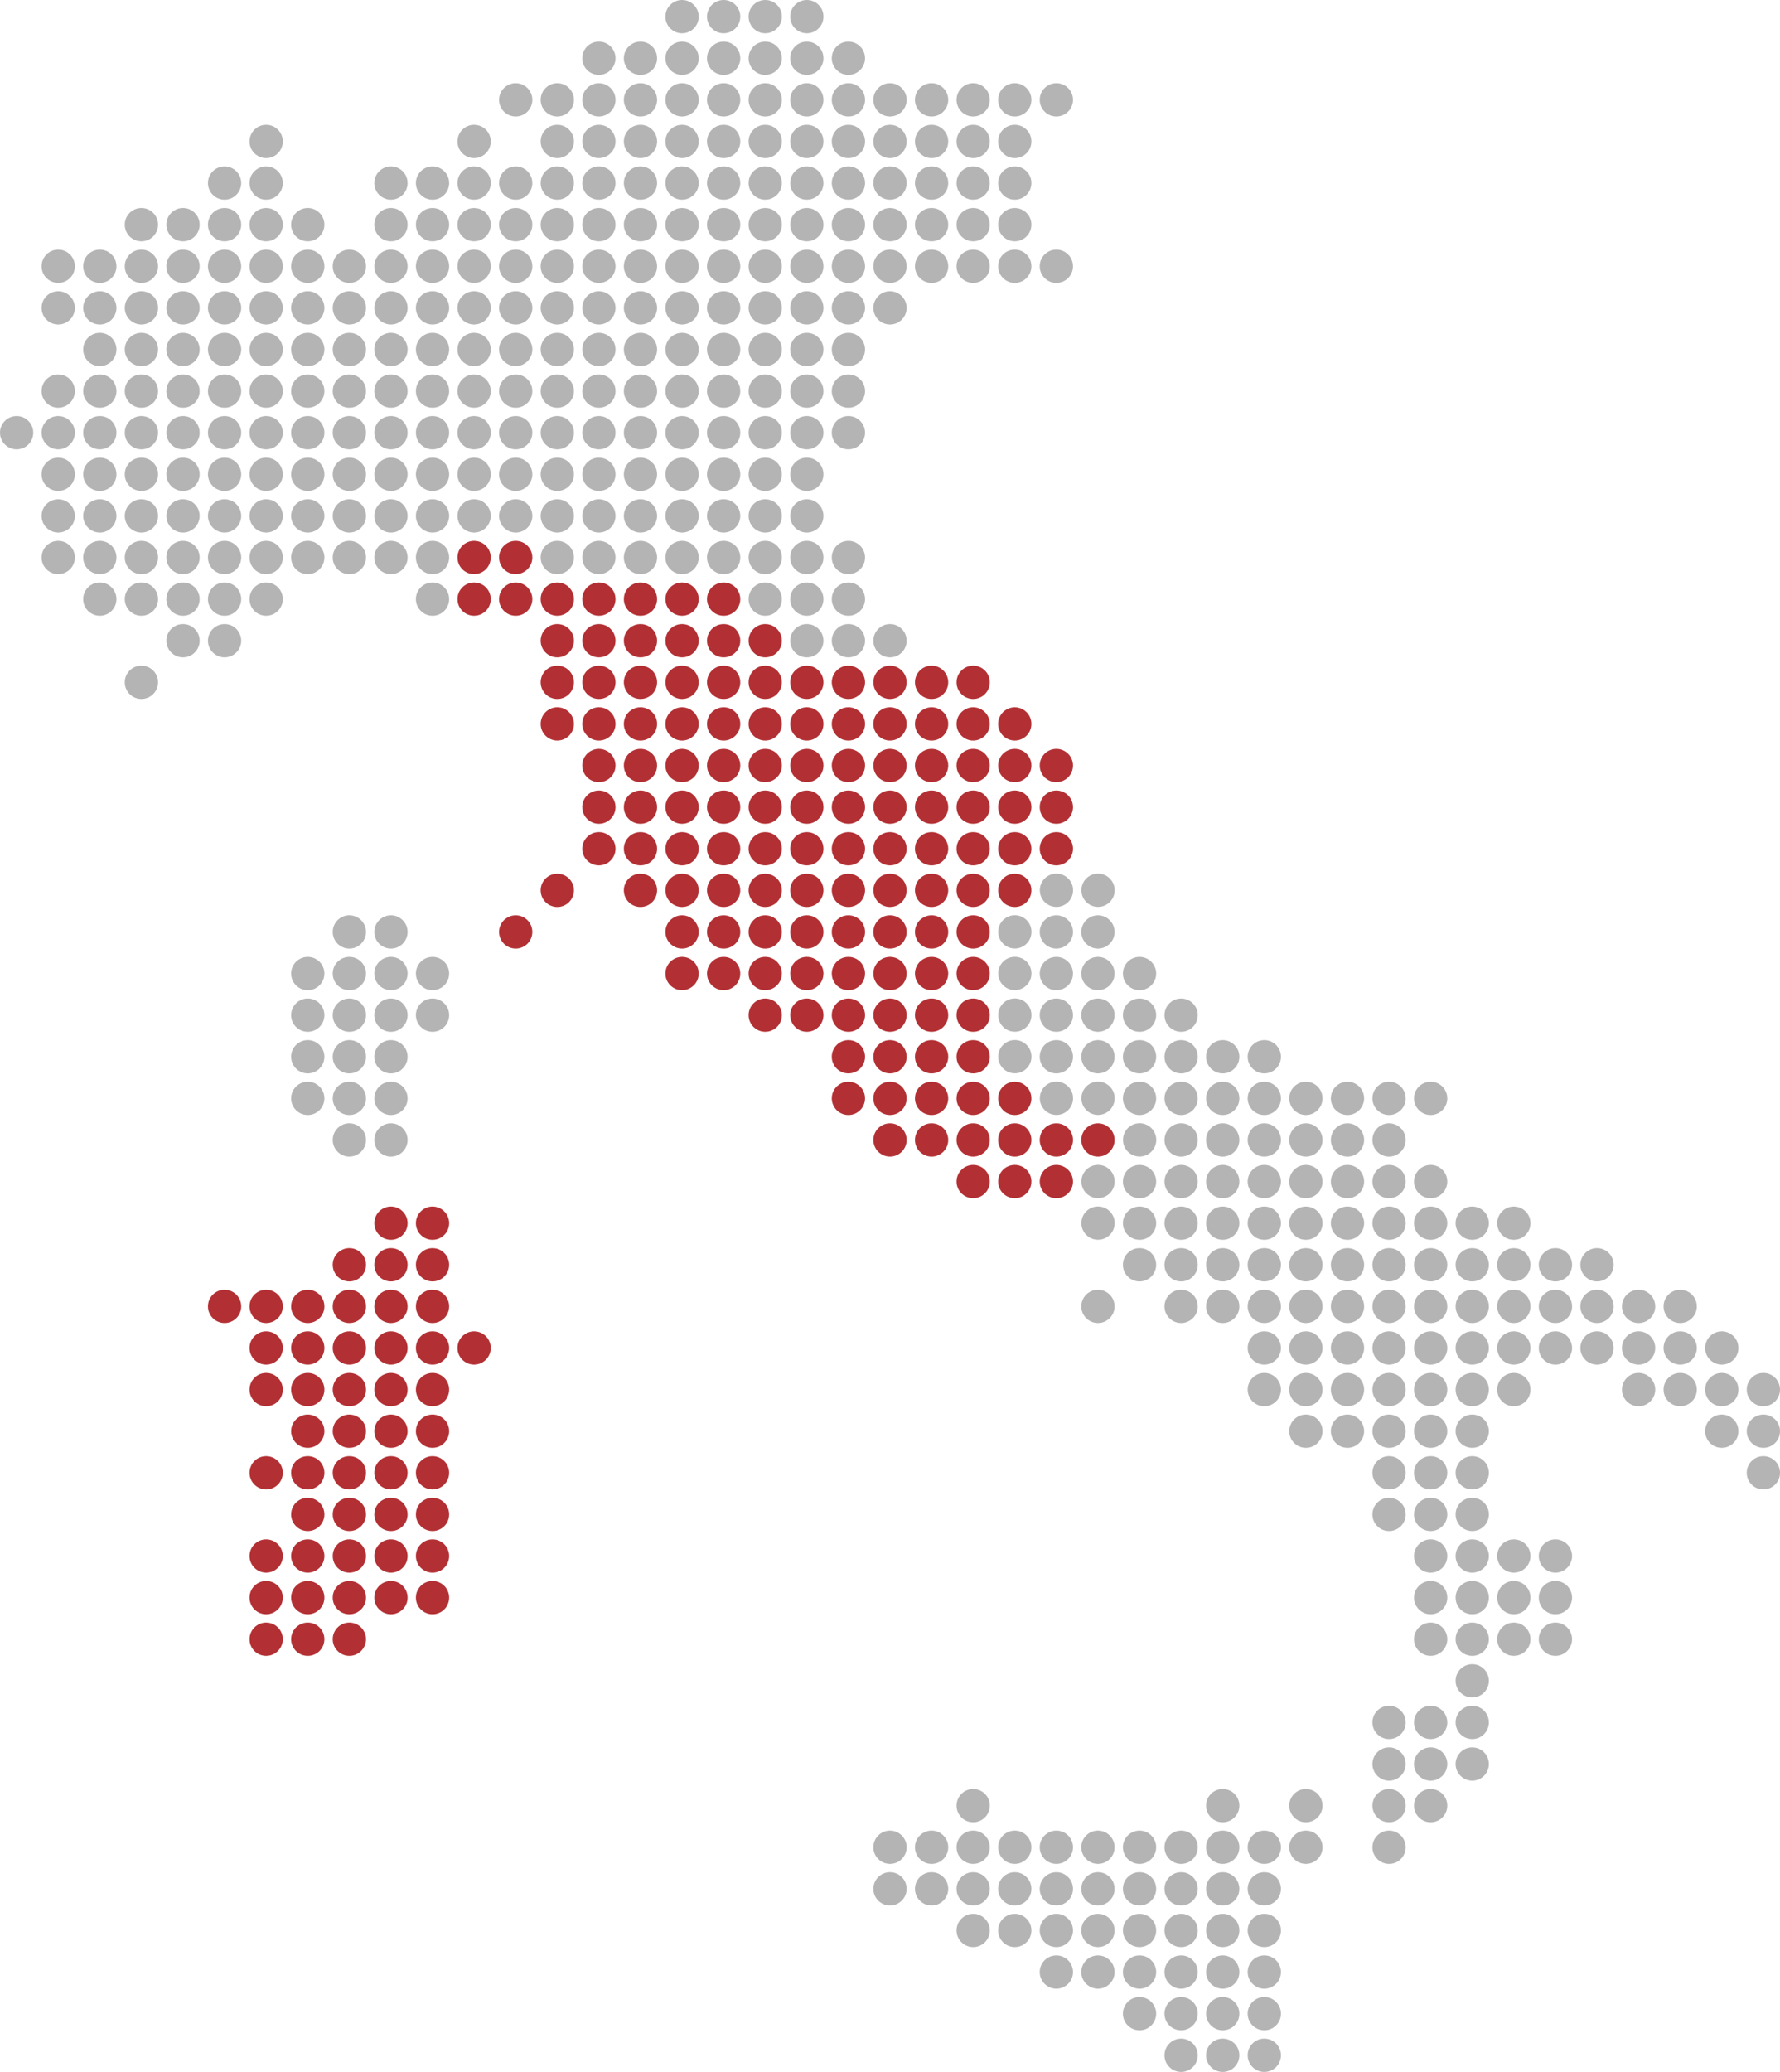 <?xml version="1.0" encoding="UTF-8"?> <!-- Generator: Adobe Illustrator 21.1.0, SVG Export Plug-In . SVG Version: 6.00 Build 0) --> <svg xmlns="http://www.w3.org/2000/svg" xmlns:xlink="http://www.w3.org/1999/xlink" id="Layer_1" x="0px" y="0px" viewBox="0 0 642 747" style="enable-background:new 0 0 642 747;" xml:space="preserve"> <style type="text/css"> .st0{fill:#B4B4B4;} .st1{fill:#B23034;} </style> <g> <g> <circle class="st0" cx="186" cy="36" r="6"></circle> <circle class="st0" cx="201" cy="36" r="6"></circle> <circle class="st0" cx="96" cy="51" r="6"></circle> <circle class="st0" cx="171" cy="51" r="6"></circle> <circle class="st0" cx="201" cy="51" r="6"></circle> <circle class="st0" cx="81" cy="66" r="6"></circle> <circle class="st0" cx="96" cy="66" r="6"></circle> <circle class="st0" cx="141" cy="66" r="6"></circle> <circle class="st0" cx="156" cy="66" r="6"></circle> <circle class="st0" cx="171" cy="66" r="6"></circle> <circle class="st0" cx="186" cy="66" r="6"></circle> <circle class="st0" cx="201" cy="66" r="6"></circle> <circle class="st0" cx="51" cy="81" r="6"></circle> <circle class="st0" cx="66" cy="81" r="6"></circle> <circle class="st0" cx="81" cy="81" r="6"></circle> <circle class="st0" cx="96" cy="81" r="6"></circle> <circle class="st0" cx="111" cy="81" r="6"></circle> <circle class="st0" cx="141" cy="81" r="6"></circle> <circle class="st0" cx="156" cy="81" r="6"></circle> <circle class="st0" cx="171" cy="81" r="6"></circle> <circle class="st0" cx="186" cy="81" r="6"></circle> <circle class="st0" cx="201" cy="81" r="6"></circle> <circle class="st0" cx="21" cy="96" r="6"></circle> <circle class="st0" cx="36" cy="96" r="6"></circle> <circle class="st0" cx="51" cy="96" r="6"></circle> <circle class="st0" cx="66" cy="96" r="6"></circle> <circle class="st0" cx="81" cy="96" r="6"></circle> <circle class="st0" cx="96" cy="96" r="6"></circle> <circle class="st0" cx="111" cy="96" r="6"></circle> <circle class="st0" cx="126" cy="96" r="6"></circle> <circle class="st0" cx="141" cy="96" r="6"></circle> <circle class="st0" cx="156" cy="96" r="6"></circle> <circle class="st0" cx="171" cy="96" r="6"></circle> <circle class="st0" cx="186" cy="96" r="6"></circle> <circle class="st0" cx="201" cy="96" r="6"></circle> <circle class="st0" cx="21" cy="111" r="6"></circle> <circle class="st0" cx="36" cy="111" r="6"></circle> <circle class="st0" cx="51" cy="111" r="6"></circle> <circle class="st0" cx="66" cy="111" r="6"></circle> <circle class="st0" cx="81" cy="111" r="6"></circle> <circle class="st0" cx="96" cy="111" r="6"></circle> <circle class="st0" cx="111" cy="111" r="6"></circle> <circle class="st0" cx="126" cy="111" r="6"></circle> <circle class="st0" cx="141" cy="111" r="6"></circle> <circle class="st0" cx="156" cy="111" r="6"></circle> <circle class="st0" cx="171" cy="111" r="6"></circle> <circle class="st0" cx="186" cy="111" r="6"></circle> <circle class="st0" cx="201" cy="111" r="6"></circle> <circle class="st0" cx="36" cy="126" r="6"></circle> <circle class="st0" cx="51" cy="126" r="6"></circle> <circle class="st0" cx="66" cy="126" r="6"></circle> <circle class="st0" cx="81" cy="126" r="6"></circle> <circle class="st0" cx="96" cy="126" r="6"></circle> <circle class="st0" cx="111" cy="126" r="6"></circle> <circle class="st0" cx="126" cy="126" r="6"></circle> <circle class="st0" cx="141" cy="126" r="6"></circle> <circle class="st0" cx="156" cy="126" r="6"></circle> <circle class="st0" cx="171" cy="126" r="6"></circle> <circle class="st0" cx="186" cy="126" r="6"></circle> <circle class="st0" cx="201" cy="126" r="6"></circle> <circle class="st0" cx="21" cy="141" r="6"></circle> <circle class="st0" cx="36" cy="141" r="6"></circle> <circle class="st0" cx="51" cy="141" r="6"></circle> <circle class="st0" cx="66" cy="141" r="6"></circle> <circle class="st0" cx="81" cy="141" r="6"></circle> <circle class="st0" cx="96" cy="141" r="6"></circle> <circle class="st0" cx="111" cy="141" r="6"></circle> <circle class="st0" cx="126" cy="141" r="6"></circle> <circle class="st0" cx="141" cy="141" r="6"></circle> <circle class="st0" cx="171" cy="141" r="6"></circle> <circle class="st0" cx="186" cy="141" r="6"></circle> <circle class="st0" cx="201" cy="141" r="6"></circle> <circle class="st0" cx="216" cy="141" r="6"></circle> <circle class="st0" cx="231" cy="141" r="6"></circle> <circle class="st0" cx="6" cy="156" r="6"></circle> <circle class="st0" cx="21" cy="156" r="6"></circle> <circle class="st0" cx="36" cy="156" r="6"></circle> <circle class="st0" cx="51" cy="156" r="6"></circle> <circle class="st0" cx="66" cy="156" r="6"></circle> <circle class="st0" cx="81" cy="156" r="6"></circle> <circle class="st0" cx="96" cy="156" r="6"></circle> <circle class="st0" cx="111" cy="156" r="6"></circle> <circle class="st0" cx="126" cy="156" r="6"></circle> <circle class="st0" cx="21" cy="171" r="6"></circle> <circle class="st0" cx="51" cy="171" r="6"></circle> <circle class="st0" cx="36" cy="171" r="6"></circle> <circle class="st0" cx="66" cy="171" r="6"></circle> <circle class="st0" cx="81" cy="171" r="6"></circle> <circle class="st0" cx="96" cy="171" r="6"></circle> <circle class="st0" cx="111" cy="171" r="6"></circle> <circle class="st0" cx="126" cy="171" r="6"></circle> <circle class="st0" cx="21" cy="186" r="6"></circle> <circle class="st0" cx="36" cy="186" r="6"></circle> <circle class="st0" cx="51" cy="186" r="6"></circle> <circle class="st0" cx="66" cy="186" r="6"></circle> <circle class="st0" cx="81" cy="186" r="6"></circle> <circle class="st0" cx="96" cy="186" r="6"></circle> <circle class="st0" cx="111" cy="186" r="6"></circle> <circle class="st0" cx="126" cy="186" r="6"></circle> <circle class="st0" cx="141" cy="186" r="6"></circle> <circle class="st0" cx="21" cy="201" r="6"></circle> <circle class="st0" cx="36" cy="201" r="6"></circle> <circle class="st0" cx="51" cy="201" r="6"></circle> <circle class="st0" cx="66" cy="201" r="6"></circle> <circle class="st0" cx="81" cy="201" r="6"></circle> <circle class="st0" cx="96" cy="201" r="6"></circle> <circle class="st0" cx="111" cy="201" r="6"></circle> <circle class="st0" cx="126" cy="201" r="6"></circle> <circle class="st0" cx="141" cy="201" r="6"></circle> <circle class="st0" cx="156" cy="201" r="6"></circle> <circle class="st0" cx="36" cy="216" r="6"></circle> <circle class="st0" cx="51" cy="216" r="6"></circle> <circle class="st0" cx="66" cy="216" r="6"></circle> <circle class="st0" cx="81" cy="216" r="6"></circle> <circle class="st0" cx="96" cy="216" r="6"></circle> <circle class="st0" cx="156" cy="216" r="6"></circle> <circle class="st0" cx="66" cy="231" r="6"></circle> <circle class="st0" cx="81" cy="231" r="6"></circle> <circle class="st0" cx="51" cy="246" r="6"></circle> </g> <g id="area4_16_"> <g transform="translate(383.328,-18.53)"> <circle class="st0" cx="-2.3" cy="339.5" r="6"></circle> </g> <g transform="translate(398.331,-18.53)"> <circle class="st0" cx="-2.3" cy="339.5" r="6"></circle> </g> <g transform="translate(368.326,-3.527)"> <circle class="st0" cx="-2.3" cy="339.5" r="6"></circle> </g> <circle class="st0" cx="381" cy="336" r="6"></circle> <circle class="st0" cx="396" cy="336" r="6"></circle> <g transform="translate(368.326,11.475)"> <circle class="st0" cx="-2.3" cy="339.5" r="6"></circle> </g> <circle class="st0" cx="381" cy="351" r="6"></circle> <circle class="st0" cx="396" cy="351" r="6"></circle> <circle class="st0" cx="411" cy="351" r="6"></circle> <g transform="translate(368.326,26.477)"> <circle class="st0" cx="-2.3" cy="339.5" r="6"></circle> </g> <circle class="st0" cx="381" cy="366" r="6"></circle> <circle class="st0" cx="396" cy="366" r="6"></circle> <circle class="st0" cx="411" cy="366" r="6"></circle> <circle class="st0" cx="426" cy="366" r="6"></circle> <g transform="translate(368.326,41.469)"> <circle class="st0" cx="-2.3" cy="339.5" r="6"></circle> </g> <circle class="st0" cx="381" cy="381" r="6"></circle> <circle class="st0" cx="396" cy="381" r="6"></circle> <circle class="st0" cx="411" cy="381" r="6"></circle> <circle class="st0" cx="426" cy="381" r="6"></circle> <circle class="st0" cx="441" cy="381" r="6"></circle> <circle class="st0" cx="456" cy="381" r="6"></circle> <g transform="translate(383.328,56.472)"> <circle class="st0" cx="-2.3" cy="339.5" r="6"></circle> </g> <g transform="translate(398.331,56.472)"> <circle class="st0" cx="-2.3" cy="339.5" r="6"></circle> </g> <circle class="st0" cx="411" cy="396" r="6"></circle> <circle class="st0" cx="426" cy="396" r="6"></circle> <circle class="st0" cx="441" cy="396" r="6"></circle> <circle class="st0" cx="456" cy="396" r="6"></circle> <circle class="st0" cx="471" cy="396" r="6"></circle> <circle class="st0" cx="486" cy="396" r="6"></circle> <circle class="st0" cx="501" cy="396" r="6"></circle> <circle class="st0" cx="516" cy="396" r="6"></circle> <g transform="translate(413.333,71.474)"> <circle class="st0" cx="-2.3" cy="339.5" r="6"></circle> </g> <circle class="st0" cx="426" cy="411" r="6"></circle> <circle class="st0" cx="441" cy="411" r="6"></circle> <circle class="st0" cx="456" cy="411" r="6"></circle> <circle class="st0" cx="471" cy="411" r="6"></circle> <circle class="st0" cx="486" cy="411" r="6"></circle> <circle class="st0" cx="501" cy="411" r="6"></circle> <g transform="translate(398.331,86.477)"> <circle class="st0" cx="-2.3" cy="339.5" r="6"></circle> </g> <circle class="st0" cx="411" cy="426" r="6"></circle> <circle class="st0" cx="426" cy="426" r="6"></circle> <circle class="st0" cx="441" cy="426" r="6"></circle> <circle class="st0" cx="456" cy="426" r="6"></circle> <circle class="st0" cx="471" cy="426" r="6"></circle> <circle class="st0" cx="486" cy="426" r="6"></circle> <circle class="st0" cx="501" cy="426" r="6"></circle> <circle class="st0" cx="516" cy="426" r="6"></circle> <g transform="translate(398.331,101.479)"> <circle class="st0" cx="-2.3" cy="339.5" r="6"></circle> </g> <circle class="st0" cx="411" cy="441" r="6"></circle> <circle class="st0" cx="426" cy="441" r="6"></circle> <circle class="st0" cx="441" cy="441" r="6"></circle> <circle class="st0" cx="456" cy="441" r="6"></circle> <circle class="st0" cx="471" cy="441" r="6"></circle> <circle class="st0" cx="486" cy="441" r="6"></circle> <circle class="st0" cx="501" cy="441" r="6"></circle> <circle class="st0" cx="516" cy="441" r="6"></circle> <circle class="st0" cx="531" cy="441" r="6"></circle> <circle class="st0" cx="546" cy="441" r="6"></circle> <circle class="st0" cx="411" cy="456" r="6"></circle> <circle class="st0" cx="426" cy="456" r="6"></circle> <circle class="st0" cx="441" cy="456" r="6"></circle> <circle class="st0" cx="456" cy="456" r="6"></circle> <circle class="st0" cx="471" cy="456" r="6"></circle> <circle class="st0" cx="486" cy="456" r="6"></circle> <circle class="st0" cx="501" cy="456" r="6"></circle> <circle class="st0" cx="516" cy="456" r="6"></circle> <circle class="st0" cx="531" cy="456" r="6"></circle> <circle class="st0" cx="546" cy="456" r="6"></circle> <circle class="st0" cx="561" cy="456" r="6"></circle> <circle class="st0" cx="396" cy="471" r="6"></circle> <circle class="st0" cx="426" cy="471" r="6"></circle> <circle class="st0" cx="441" cy="471" r="6"></circle> <circle class="st0" cx="456" cy="471" r="6"></circle> <circle class="st0" cx="471" cy="471" r="6"></circle> <circle class="st0" cx="486" cy="471" r="6"></circle> <circle class="st0" cx="501" cy="471" r="6"></circle> <circle class="st0" cx="516" cy="471" r="6"></circle> <circle class="st0" cx="531" cy="471" r="6"></circle> <circle class="st0" cx="546" cy="471" r="6"></circle> <circle class="st0" cx="561" cy="471" r="6"></circle> <circle class="st0" cx="576" cy="471" r="6"></circle> <circle class="st0" cx="591" cy="471" r="6"></circle> <circle class="st0" cx="606" cy="471" r="6"></circle> <circle class="st0" cx="456" cy="486" r="6"></circle> <circle class="st0" cx="471" cy="486" r="6"></circle> <circle class="st0" cx="486" cy="486" r="6"></circle> <circle class="st0" cx="501" cy="486" r="6"></circle> <circle class="st0" cx="516" cy="486" r="6"></circle> <circle class="st0" cx="531" cy="486" r="6"></circle> <circle class="st0" cx="546" cy="486" r="6"></circle> <circle class="st0" cx="561" cy="486" r="6"></circle> <circle class="st0" cx="576" cy="486" r="6"></circle> <circle class="st0" cx="591" cy="486" r="6"></circle> <circle class="st0" cx="606" cy="486" r="6"></circle> <circle class="st0" cx="621" cy="486" r="6"></circle> <circle class="st0" cx="456" cy="501" r="6"></circle> <circle class="st0" cx="471" cy="501" r="6"></circle> <circle class="st0" cx="486" cy="501" r="6"></circle> <circle class="st0" cx="501" cy="501" r="6"></circle> <circle class="st0" cx="516" cy="501" r="6"></circle> <circle class="st0" cx="531" cy="501" r="6"></circle> <circle class="st0" cx="546" cy="501" r="6"></circle> <circle class="st0" cx="591" cy="501" r="6"></circle> <circle class="st0" cx="606" cy="501" r="6"></circle> <circle class="st0" cx="621" cy="501" r="6"></circle> <circle class="st0" cx="636" cy="501" r="6"></circle> <circle class="st0" cx="471" cy="516" r="6"></circle> <circle class="st0" cx="486" cy="516" r="6"></circle> <circle class="st0" cx="501" cy="516" r="6"></circle> <circle class="st0" cx="516" cy="516" r="6"></circle> <circle class="st0" cx="531" cy="516" r="6"></circle> <circle class="st0" cx="621" cy="516" r="6"></circle> <circle class="st0" cx="636" cy="516" r="6"></circle> <circle class="st0" cx="501" cy="531" r="6"></circle> <circle class="st0" cx="516" cy="531" r="6"></circle> <circle class="st0" cx="531" cy="531" r="6"></circle> <circle class="st0" cx="636" cy="531" r="6"></circle> <circle class="st0" cx="501" cy="546" r="6"></circle> <circle class="st0" cx="516" cy="546" r="6"></circle> <circle class="st0" cx="531" cy="546" r="6"></circle> <circle class="st0" cx="516" cy="561" r="6"></circle> <circle class="st0" cx="531" cy="561" r="6"></circle> <circle class="st0" cx="546" cy="561" r="6"></circle> <circle class="st0" cx="561" cy="561" r="6"></circle> <circle class="st0" cx="516" cy="576" r="6"></circle> <circle class="st0" cx="531" cy="576" r="6"></circle> <circle class="st0" cx="546" cy="576" r="6"></circle> <circle class="st0" cx="561" cy="576" r="6"></circle> <circle class="st0" cx="516" cy="591" r="6"></circle> <circle class="st0" cx="531" cy="591" r="6"></circle> <circle class="st0" cx="546" cy="591" r="6"></circle> <circle class="st0" cx="561" cy="591" r="6"></circle> <circle class="st0" cx="531" cy="606" r="6"></circle> <circle class="st0" cx="501" cy="621" r="6"></circle> <circle class="st0" cx="516" cy="621" r="6"></circle> <circle class="st0" cx="531" cy="621" r="6"></circle> <circle class="st0" cx="501" cy="636" r="6"></circle> <circle class="st0" cx="516" cy="636" r="6"></circle> <circle class="st0" cx="531" cy="636" r="6"></circle> <circle class="st0" cx="351" cy="651" r="6"></circle> <circle class="st0" cx="441" cy="651" r="6"></circle> <circle class="st0" cx="471" cy="651" r="6"></circle> <circle class="st0" cx="501" cy="651" r="6"></circle> <circle class="st0" cx="516" cy="651" r="6"></circle> <circle class="st0" cx="321" cy="666" r="6"></circle> <circle class="st0" cx="336" cy="666" r="6"></circle> <circle class="st0" cx="351" cy="666" r="6"></circle> <circle class="st0" cx="366" cy="666" r="6"></circle> <circle class="st0" cx="381" cy="666" r="6"></circle> <circle class="st0" cx="396" cy="666" r="6"></circle> <circle class="st0" cx="411" cy="666" r="6"></circle> <circle class="st0" cx="426" cy="666" r="6"></circle> <circle class="st0" cx="441" cy="666" r="6"></circle> <circle class="st0" cx="456" cy="666" r="6"></circle> <circle class="st0" cx="471" cy="666" r="6"></circle> <circle class="st0" cx="501" cy="666" r="6"></circle> <circle class="st0" cx="321" cy="681" r="6"></circle> <circle class="st0" cx="336" cy="681" r="6"></circle> <circle class="st0" cx="351" cy="681" r="6"></circle> <circle class="st0" cx="366" cy="681" r="6"></circle> <circle class="st0" cx="381" cy="681" r="6"></circle> <circle class="st0" cx="396" cy="681" r="6"></circle> <circle class="st0" cx="411" cy="681" r="6"></circle> <circle class="st0" cx="426" cy="681" r="6"></circle> <circle class="st0" cx="441" cy="681" r="6"></circle> <circle class="st0" cx="456" cy="681" r="6"></circle> <circle class="st0" cx="351" cy="696" r="6"></circle> <circle class="st0" cx="366" cy="696" r="6"></circle> <circle class="st0" cx="381" cy="696" r="6"></circle> <circle class="st0" cx="396" cy="696" r="6"></circle> <circle class="st0" cx="411" cy="696" r="6"></circle> <circle class="st0" cx="426" cy="696" r="6"></circle> <circle class="st0" cx="441" cy="696" r="6"></circle> <circle class="st0" cx="456" cy="696" r="6"></circle> <circle class="st0" cx="381" cy="711" r="6"></circle> <circle class="st0" cx="396" cy="711" r="6"></circle> <circle class="st0" cx="411" cy="711" r="6"></circle> <circle class="st0" cx="426" cy="711" r="6"></circle> <circle class="st0" cx="441" cy="711" r="6"></circle> <circle class="st0" cx="456" cy="711" r="6"></circle> <circle class="st0" cx="411" cy="726" r="6"></circle> <circle class="st0" cx="426" cy="726" r="6"></circle> <circle class="st0" cx="441" cy="726" r="6"></circle> <circle class="st0" cx="456" cy="726" r="6"></circle> <circle class="st0" cx="426" cy="741" r="6"></circle> <circle class="st0" cx="441" cy="741" r="6"></circle> <circle class="st0" cx="456" cy="741" r="6"></circle> <circle class="st0" cx="576" cy="456" r="6"></circle> </g> <g id="area3_16_"> <circle class="st1" cx="171" cy="201" r="6"></circle> <circle class="st1" cx="186" cy="201" r="6"></circle> <circle class="st1" cx="171" cy="216" r="6"></circle> <circle class="st1" cx="186" cy="216" r="6"></circle> <circle class="st1" cx="201" cy="216" r="6"></circle> <circle class="st1" cx="216" cy="216" r="6"></circle> <circle class="st1" cx="231" cy="216" r="6"></circle> <circle class="st1" cx="246" cy="216" r="6"></circle> <circle class="st1" cx="261" cy="216" r="6"></circle> <circle class="st1" cx="201" cy="231" r="6"></circle> <circle class="st1" cx="216" cy="231" r="6"></circle> <circle class="st1" cx="231" cy="231" r="6"></circle> <circle class="st1" cx="246" cy="231" r="6"></circle> <circle class="st1" cx="261" cy="231" r="6"></circle> <circle class="st1" cx="276" cy="231" r="6"></circle> <circle class="st1" cx="201" cy="246" r="6"></circle> <circle class="st1" cx="216" cy="246" r="6"></circle> <circle class="st1" cx="231" cy="246" r="6"></circle> <circle class="st1" cx="246" cy="246" r="6"></circle> <circle class="st1" cx="261" cy="246" r="6"></circle> <circle class="st1" cx="276" cy="246" r="6"></circle> <circle class="st1" cx="291" cy="246" r="6"></circle> <circle class="st1" cx="306" cy="246" r="6"></circle> <circle class="st1" cx="321" cy="246" r="6"></circle> <circle class="st1" cx="336" cy="246" r="6"></circle> <circle class="st1" cx="351" cy="246" r="6"></circle> <circle class="st1" cx="201" cy="261" r="6"></circle> <circle class="st1" cx="216" cy="261" r="6"></circle> <circle class="st1" cx="231" cy="261" r="6"></circle> <circle class="st1" cx="246" cy="261" r="6"></circle> <circle class="st1" cx="261" cy="261" r="6"></circle> <circle class="st1" cx="276" cy="261" r="6"></circle> <circle class="st1" cx="291" cy="261" r="6"></circle> <circle class="st1" cx="306" cy="261" r="6"></circle> <circle class="st1" cx="321" cy="261" r="6"></circle> <circle class="st1" cx="336" cy="261" r="6"></circle> <circle class="st1" cx="351" cy="261" r="6"></circle> <circle class="st1" cx="366" cy="261" r="6"></circle> <circle class="st1" cx="216" cy="276" r="6"></circle> <circle class="st1" cx="231" cy="276" r="6"></circle> <circle class="st1" cx="246" cy="276" r="6"></circle> <circle class="st1" cx="261" cy="276" r="6"></circle> <circle class="st1" cx="276" cy="276" r="6"></circle> <circle class="st1" cx="291" cy="276" r="6"></circle> <circle class="st1" cx="306" cy="276" r="6"></circle> <circle class="st1" cx="321" cy="276" r="6"></circle> <circle class="st1" cx="336" cy="276" r="6"></circle> <circle class="st1" cx="351" cy="276" r="6"></circle> <circle class="st1" cx="366" cy="276" r="6"></circle> <circle class="st1" cx="381" cy="276" r="6"></circle> <circle class="st1" cx="216" cy="291" r="6"></circle> <circle class="st1" cx="231" cy="291" r="6"></circle> <circle class="st1" cx="246" cy="291" r="6"></circle> <circle class="st1" cx="261" cy="291" r="6"></circle> <circle class="st1" cx="276" cy="291" r="6"></circle> <circle class="st1" cx="291" cy="291" r="6"></circle> <circle class="st1" cx="306" cy="291" r="6"></circle> <circle class="st1" cx="321" cy="291" r="6"></circle> <circle class="st1" cx="336" cy="291" r="6"></circle> <circle class="st1" cx="351" cy="291" r="6"></circle> <circle class="st1" cx="366" cy="291" r="6"></circle> <circle class="st1" cx="381" cy="291" r="6"></circle> <circle class="st1" cx="216" cy="306" r="6"></circle> <circle class="st1" cx="231" cy="306" r="6"></circle> <circle class="st1" cx="246" cy="306" r="6"></circle> <circle class="st1" cx="261" cy="306" r="6"></circle> <circle class="st1" cx="276" cy="306" r="6"></circle> <circle class="st1" cx="291" cy="306" r="6"></circle> <circle class="st1" cx="306" cy="306" r="6"></circle> <circle class="st1" cx="321" cy="306" r="6"></circle> <circle class="st1" cx="336" cy="306" r="6"></circle> <circle class="st1" cx="351" cy="306" r="6"></circle> <circle class="st1" cx="366" cy="306" r="6"></circle> <circle class="st1" cx="381" cy="306" r="6"></circle> <circle class="st1" cx="201" cy="321" r="6"></circle> <circle class="st1" cx="231" cy="321" r="6"></circle> <circle class="st1" cx="246" cy="321" r="6"></circle> <circle class="st1" cx="261" cy="321" r="6"></circle> <circle class="st1" cx="276" cy="321" r="6"></circle> <circle class="st1" cx="291" cy="321" r="6"></circle> <circle class="st1" cx="306" cy="321" r="6"></circle> <circle class="st1" cx="321" cy="321" r="6"></circle> <circle class="st1" cx="336" cy="321" r="6"></circle> <circle class="st1" cx="351" cy="321" r="6"></circle> <circle class="st1" cx="366" cy="321" r="6"></circle> <circle class="st0" cx="126" cy="336" r="6"></circle> <circle class="st0" cx="141" cy="336" r="6"></circle> <circle class="st1" cx="186" cy="336" r="6"></circle> <circle class="st1" cx="246" cy="336" r="6"></circle> <circle class="st1" cx="261" cy="336" r="6"></circle> <circle class="st1" cx="276" cy="336" r="6"></circle> <circle class="st1" cx="291" cy="336" r="6"></circle> <circle class="st1" cx="306" cy="336" r="6"></circle> <circle class="st1" cx="321" cy="336" r="6"></circle> <circle class="st1" cx="336" cy="336" r="6"></circle> <circle class="st1" cx="351" cy="336" r="6"></circle> <circle class="st0" cx="111" cy="351" r="6"></circle> <circle class="st0" cx="126" cy="351" r="6"></circle> <circle class="st0" cx="141" cy="351" r="6"></circle> <circle class="st0" cx="156" cy="351" r="6"></circle> <circle class="st1" cx="246" cy="351" r="6"></circle> <circle class="st1" cx="261" cy="351" r="6"></circle> <circle class="st1" cx="276" cy="351" r="6"></circle> <circle class="st1" cx="291" cy="351" r="6"></circle> <circle class="st1" cx="306" cy="351" r="6"></circle> <circle class="st1" cx="321" cy="351" r="6"></circle> <circle class="st1" cx="336" cy="351" r="6"></circle> <circle class="st1" cx="351" cy="351" r="6"></circle> <circle class="st0" cx="111" cy="366" r="6"></circle> <circle class="st0" cx="126" cy="366" r="6"></circle> <circle class="st0" cx="141" cy="366" r="6"></circle> <circle class="st0" cx="156" cy="366" r="6"></circle> <circle class="st1" cx="276" cy="366" r="6"></circle> <circle class="st1" cx="291" cy="366" r="6"></circle> <circle class="st1" cx="306" cy="366" r="6"></circle> <circle class="st1" cx="321" cy="366" r="6"></circle> <circle class="st1" cx="336" cy="366" r="6"></circle> <circle class="st1" cx="351" cy="366" r="6"></circle> <circle class="st0" cx="111" cy="381" r="6"></circle> <circle class="st0" cx="126" cy="381" r="6"></circle> <circle class="st0" cx="141" cy="381" r="6"></circle> <circle class="st1" cx="306" cy="381" r="6"></circle> <circle class="st1" cx="321" cy="381" r="6"></circle> <circle class="st1" cx="336" cy="381" r="6"></circle> <circle class="st1" cx="351" cy="381" r="6"></circle> <circle class="st0" cx="111" cy="396" r="6"></circle> <circle class="st0" cx="126" cy="396" r="6"></circle> <circle class="st0" cx="141" cy="396" r="6"></circle> <circle class="st1" cx="306" cy="396" r="6"></circle> <circle class="st1" cx="321" cy="396" r="6"></circle> <circle class="st1" cx="336" cy="396" r="6"></circle> <circle class="st1" cx="351" cy="396" r="6"></circle> <circle class="st1" cx="366" cy="396" r="6"></circle> <circle class="st0" cx="126" cy="411" r="6"></circle> <circle class="st0" cx="141" cy="411" r="6"></circle> <circle class="st1" cx="321" cy="411" r="6"></circle> <circle class="st1" cx="336" cy="411" r="6"></circle> <circle class="st1" cx="351" cy="411" r="6"></circle> <circle class="st1" cx="366" cy="411" r="6"></circle> <circle class="st1" cx="381" cy="411" r="6"></circle> <circle class="st1" cx="396" cy="411" r="6"></circle> <circle class="st1" cx="351" cy="426" r="6"></circle> <circle class="st1" cx="366" cy="426" r="6"></circle> <circle class="st1" cx="381" cy="426" r="6"></circle> <circle class="st1" cx="141" cy="441" r="6"></circle> <circle class="st1" cx="156" cy="441" r="6"></circle> <circle class="st1" cx="126" cy="456" r="6"></circle> <circle class="st1" cx="141" cy="456" r="6"></circle> <circle class="st1" cx="156" cy="456" r="6"></circle> <circle class="st1" cx="96" cy="471" r="6"></circle> <circle class="st1" cx="111" cy="471" r="6"></circle> <circle class="st1" cx="126" cy="471" r="6"></circle> <circle class="st1" cx="141" cy="471" r="6"></circle> <circle class="st1" cx="156" cy="471" r="6"></circle> <circle class="st1" cx="96" cy="486" r="6"></circle> <circle class="st1" cx="111" cy="486" r="6"></circle> <circle class="st1" cx="126" cy="486" r="6"></circle> <circle class="st1" cx="141" cy="486" r="6"></circle> <circle class="st1" cx="156" cy="486" r="6"></circle> <circle class="st1" cx="171" cy="486" r="6"></circle> <circle class="st1" cx="96" cy="501" r="6"></circle> <circle class="st1" cx="111" cy="501" r="6"></circle> <circle class="st1" cx="126" cy="501" r="6"></circle> <circle class="st1" cx="141" cy="501" r="6"></circle> <circle class="st1" cx="156" cy="501" r="6"></circle> <circle class="st1" cx="111" cy="516" r="6"></circle> <circle class="st1" cx="126" cy="516" r="6"></circle> <circle class="st1" cx="141" cy="516" r="6"></circle> <circle class="st1" cx="156" cy="516" r="6"></circle> <circle class="st1" cx="96" cy="531" r="6"></circle> <circle class="st1" cx="111" cy="531" r="6"></circle> <circle class="st1" cx="126" cy="531" r="6"></circle> <circle class="st1" cx="141" cy="531" r="6"></circle> <circle class="st1" cx="156" cy="531" r="6"></circle> <circle class="st1" cx="111" cy="546" r="6"></circle> <circle class="st1" cx="126" cy="546" r="6"></circle> <circle class="st1" cx="141" cy="546" r="6"></circle> <circle class="st1" cx="156" cy="546" r="6"></circle> <circle class="st1" cx="96" cy="561" r="6"></circle> <circle class="st1" cx="111" cy="561" r="6"></circle> <circle class="st1" cx="126" cy="561" r="6"></circle> <circle class="st1" cx="141" cy="561" r="6"></circle> <circle class="st1" cx="156" cy="561" r="6"></circle> <circle class="st1" cx="96" cy="576" r="6"></circle> <circle class="st1" cx="111" cy="576" r="6"></circle> <circle class="st1" cx="126" cy="576" r="6"></circle> <circle class="st1" cx="141" cy="576" r="6"></circle> <circle class="st1" cx="156" cy="576" r="6"></circle> <circle class="st1" cx="96" cy="591" r="6"></circle> <circle class="st1" cx="111" cy="591" r="6"></circle> <circle class="st1" cx="126" cy="591" r="6"></circle> <circle class="st1" cx="81" cy="471" r="6"></circle> </g> <g id="area2_16_"> <circle class="st0" cx="246" cy="6" r="6"></circle> <circle class="st0" cx="261" cy="6" r="6"></circle> <circle class="st0" cx="276" cy="6" r="6"></circle> <circle class="st0" cx="291" cy="6" r="6"></circle> <circle class="st0" cx="216" cy="21" r="6"></circle> <circle class="st0" cx="231" cy="21" r="6"></circle> <circle class="st0" cx="246" cy="21" r="6"></circle> <circle class="st0" cx="261" cy="21" r="6"></circle> <circle class="st0" cx="276" cy="21" r="6"></circle> <circle class="st0" cx="291" cy="21" r="6"></circle> <circle class="st0" cx="306" cy="21" r="6"></circle> <circle class="st0" cx="216" cy="36" r="6"></circle> <circle class="st0" cx="231" cy="36" r="6"></circle> <circle class="st0" cx="246" cy="36" r="6"></circle> <circle class="st0" cx="261" cy="36" r="6"></circle> <circle class="st0" cx="276" cy="36" r="6"></circle> <circle class="st0" cx="291" cy="36" r="6"></circle> <circle class="st0" cx="306" cy="36" r="6"></circle> <circle class="st0" cx="321" cy="36" r="6"></circle> <circle class="st0" cx="336" cy="36" r="6"></circle> <circle class="st0" cx="351" cy="36" r="6"></circle> <circle class="st0" cx="366" cy="36" r="6"></circle> <circle class="st0" cx="381" cy="36" r="6"></circle> <circle class="st0" cx="216" cy="51" r="6"></circle> <circle class="st0" cx="231" cy="51" r="6"></circle> <circle class="st0" cx="246" cy="51" r="6"></circle> <circle class="st0" cx="261" cy="51" r="6"></circle> <circle class="st0" cx="276" cy="51" r="6"></circle> <circle class="st0" cx="291" cy="51" r="6"></circle> <circle class="st0" cx="306" cy="51" r="6"></circle> <circle class="st0" cx="321" cy="51" r="6"></circle> <circle class="st0" cx="336" cy="51" r="6"></circle> <circle class="st0" cx="351" cy="51" r="6"></circle> <circle class="st0" cx="366" cy="51" r="6"></circle> <circle class="st0" cx="216" cy="66" r="6"></circle> <circle class="st0" cx="231" cy="66" r="6"></circle> <circle class="st0" cx="246" cy="66" r="6"></circle> <circle class="st0" cx="261" cy="66" r="6"></circle> <circle class="st0" cx="276" cy="66" r="6"></circle> <circle class="st0" cx="291" cy="66" r="6"></circle> <circle class="st0" cx="306" cy="66" r="6"></circle> <circle class="st0" cx="321" cy="66" r="6"></circle> <circle class="st0" cx="336" cy="66" r="6"></circle> <circle class="st0" cx="351" cy="66" r="6"></circle> <circle class="st0" cx="366" cy="66" r="6"></circle> <circle class="st0" cx="216" cy="81" r="6"></circle> <circle class="st0" cx="231" cy="81" r="6"></circle> <circle class="st0" cx="246" cy="81" r="6"></circle> <circle class="st0" cx="261" cy="81" r="6"></circle> <circle class="st0" cx="276" cy="81" r="6"></circle> <circle class="st0" cx="291" cy="81" r="6"></circle> <circle class="st0" cx="306" cy="81" r="6"></circle> <circle class="st0" cx="321" cy="81" r="6"></circle> <circle class="st0" cx="336" cy="81" r="6"></circle> <circle class="st0" cx="351" cy="81" r="6"></circle> <circle class="st0" cx="366" cy="81" r="6"></circle> <circle class="st0" cx="216" cy="96" r="6"></circle> <circle class="st0" cx="231" cy="96" r="6"></circle> <circle class="st0" cx="246" cy="96" r="6"></circle> <circle class="st0" cx="261" cy="96" r="6"></circle> <circle class="st0" cx="276" cy="96" r="6"></circle> <circle class="st0" cx="291" cy="96" r="6"></circle> <circle class="st0" cx="306" cy="96" r="6"></circle> <circle class="st0" cx="321" cy="96" r="6"></circle> <circle class="st0" cx="336" cy="96" r="6"></circle> <circle class="st0" cx="351" cy="96" r="6"></circle> <circle class="st0" cx="366" cy="96" r="6"></circle> <circle class="st0" cx="381" cy="96" r="6"></circle> <circle class="st0" cx="216" cy="111" r="6"></circle> <circle class="st0" cx="231" cy="111" r="6"></circle> <circle class="st0" cx="246" cy="111" r="6"></circle> <circle class="st0" cx="261" cy="111" r="6"></circle> <circle class="st0" cx="276" cy="111" r="6"></circle> <circle class="st0" cx="291" cy="111" r="6"></circle> <circle class="st0" cx="306" cy="111" r="6"></circle> <circle class="st0" cx="321" cy="111" r="6"></circle> <circle class="st0" cx="216" cy="126" r="6"></circle> <circle class="st0" cx="231" cy="126" r="6"></circle> <circle class="st0" cx="246" cy="126" r="6"></circle> <circle class="st0" cx="261" cy="126" r="6"></circle> <circle class="st0" cx="276" cy="126" r="6"></circle> <circle class="st0" cx="291" cy="126" r="6"></circle> <circle class="st0" cx="306" cy="126" r="6"></circle> <circle class="st0" cx="156" cy="141" r="6"></circle> <circle class="st0" cx="246" cy="141" r="6"></circle> <circle class="st0" cx="261" cy="141" r="6"></circle> <circle class="st0" cx="276" cy="141" r="6"></circle> <circle class="st0" cx="291" cy="141" r="6"></circle> <circle class="st0" cx="306" cy="141" r="6"></circle> <circle class="st0" cx="141" cy="156" r="6"></circle> <circle class="st0" cx="156" cy="156" r="6"></circle> <circle class="st0" cx="171" cy="156" r="6"></circle> <circle class="st0" cx="186" cy="156" r="6"></circle> <circle class="st0" cx="201" cy="156" r="6"></circle> <circle class="st0" cx="216" cy="156" r="6"></circle> <circle class="st0" cx="231" cy="156" r="6"></circle> <circle class="st0" cx="246" cy="156" r="6"></circle> <circle class="st0" cx="261" cy="156" r="6"></circle> <circle class="st0" cx="276" cy="156" r="6"></circle> <circle class="st0" cx="291" cy="156" r="6"></circle> <circle class="st0" cx="306" cy="156" r="6"></circle> <circle class="st0" cx="141" cy="171" r="6"></circle> <circle class="st0" cx="156" cy="171" r="6"></circle> <circle class="st0" cx="171" cy="171" r="6"></circle> <circle class="st0" cx="186" cy="171" r="6"></circle> <circle class="st0" cx="201" cy="171" r="6"></circle> <circle class="st0" cx="216" cy="171" r="6"></circle> <circle class="st0" cx="231" cy="171" r="6"></circle> <circle class="st0" cx="246" cy="171" r="6"></circle> <circle class="st0" cx="261" cy="171" r="6"></circle> <circle class="st0" cx="276" cy="171" r="6"></circle> <circle class="st0" cx="291" cy="171" r="6"></circle> <circle class="st0" cx="156" cy="186" r="6"></circle> <circle class="st0" cx="171" cy="186" r="6"></circle> <circle class="st0" cx="186" cy="186" r="6"></circle> <circle class="st0" cx="201" cy="186" r="6"></circle> <circle class="st0" cx="216" cy="186" r="6"></circle> <circle class="st0" cx="231" cy="186" r="6"></circle> <circle class="st0" cx="246" cy="186" r="6"></circle> <circle class="st0" cx="261" cy="186" r="6"></circle> <circle class="st0" cx="276" cy="186" r="6"></circle> <circle class="st0" cx="291" cy="186" r="6"></circle> <circle class="st0" cx="201" cy="201" r="6"></circle> <circle class="st0" cx="216" cy="201" r="6"></circle> <circle class="st0" cx="231" cy="201" r="6"></circle> <circle class="st0" cx="246" cy="201" r="6"></circle> <circle class="st0" cx="261" cy="201" r="6"></circle> <circle class="st0" cx="276" cy="201" r="6"></circle> <circle class="st0" cx="291" cy="201" r="6"></circle> <circle class="st0" cx="306" cy="201" r="6"></circle> <circle class="st0" cx="276" cy="216" r="6"></circle> <circle class="st0" cx="291" cy="216" r="6"></circle> <circle class="st0" cx="306" cy="216" r="6"></circle> <circle class="st0" cx="291" cy="231" r="6"></circle> <circle class="st0" cx="306" cy="231" r="6"></circle> <circle class="st0" cx="321" cy="231" r="6"></circle> </g> </g> </svg> 